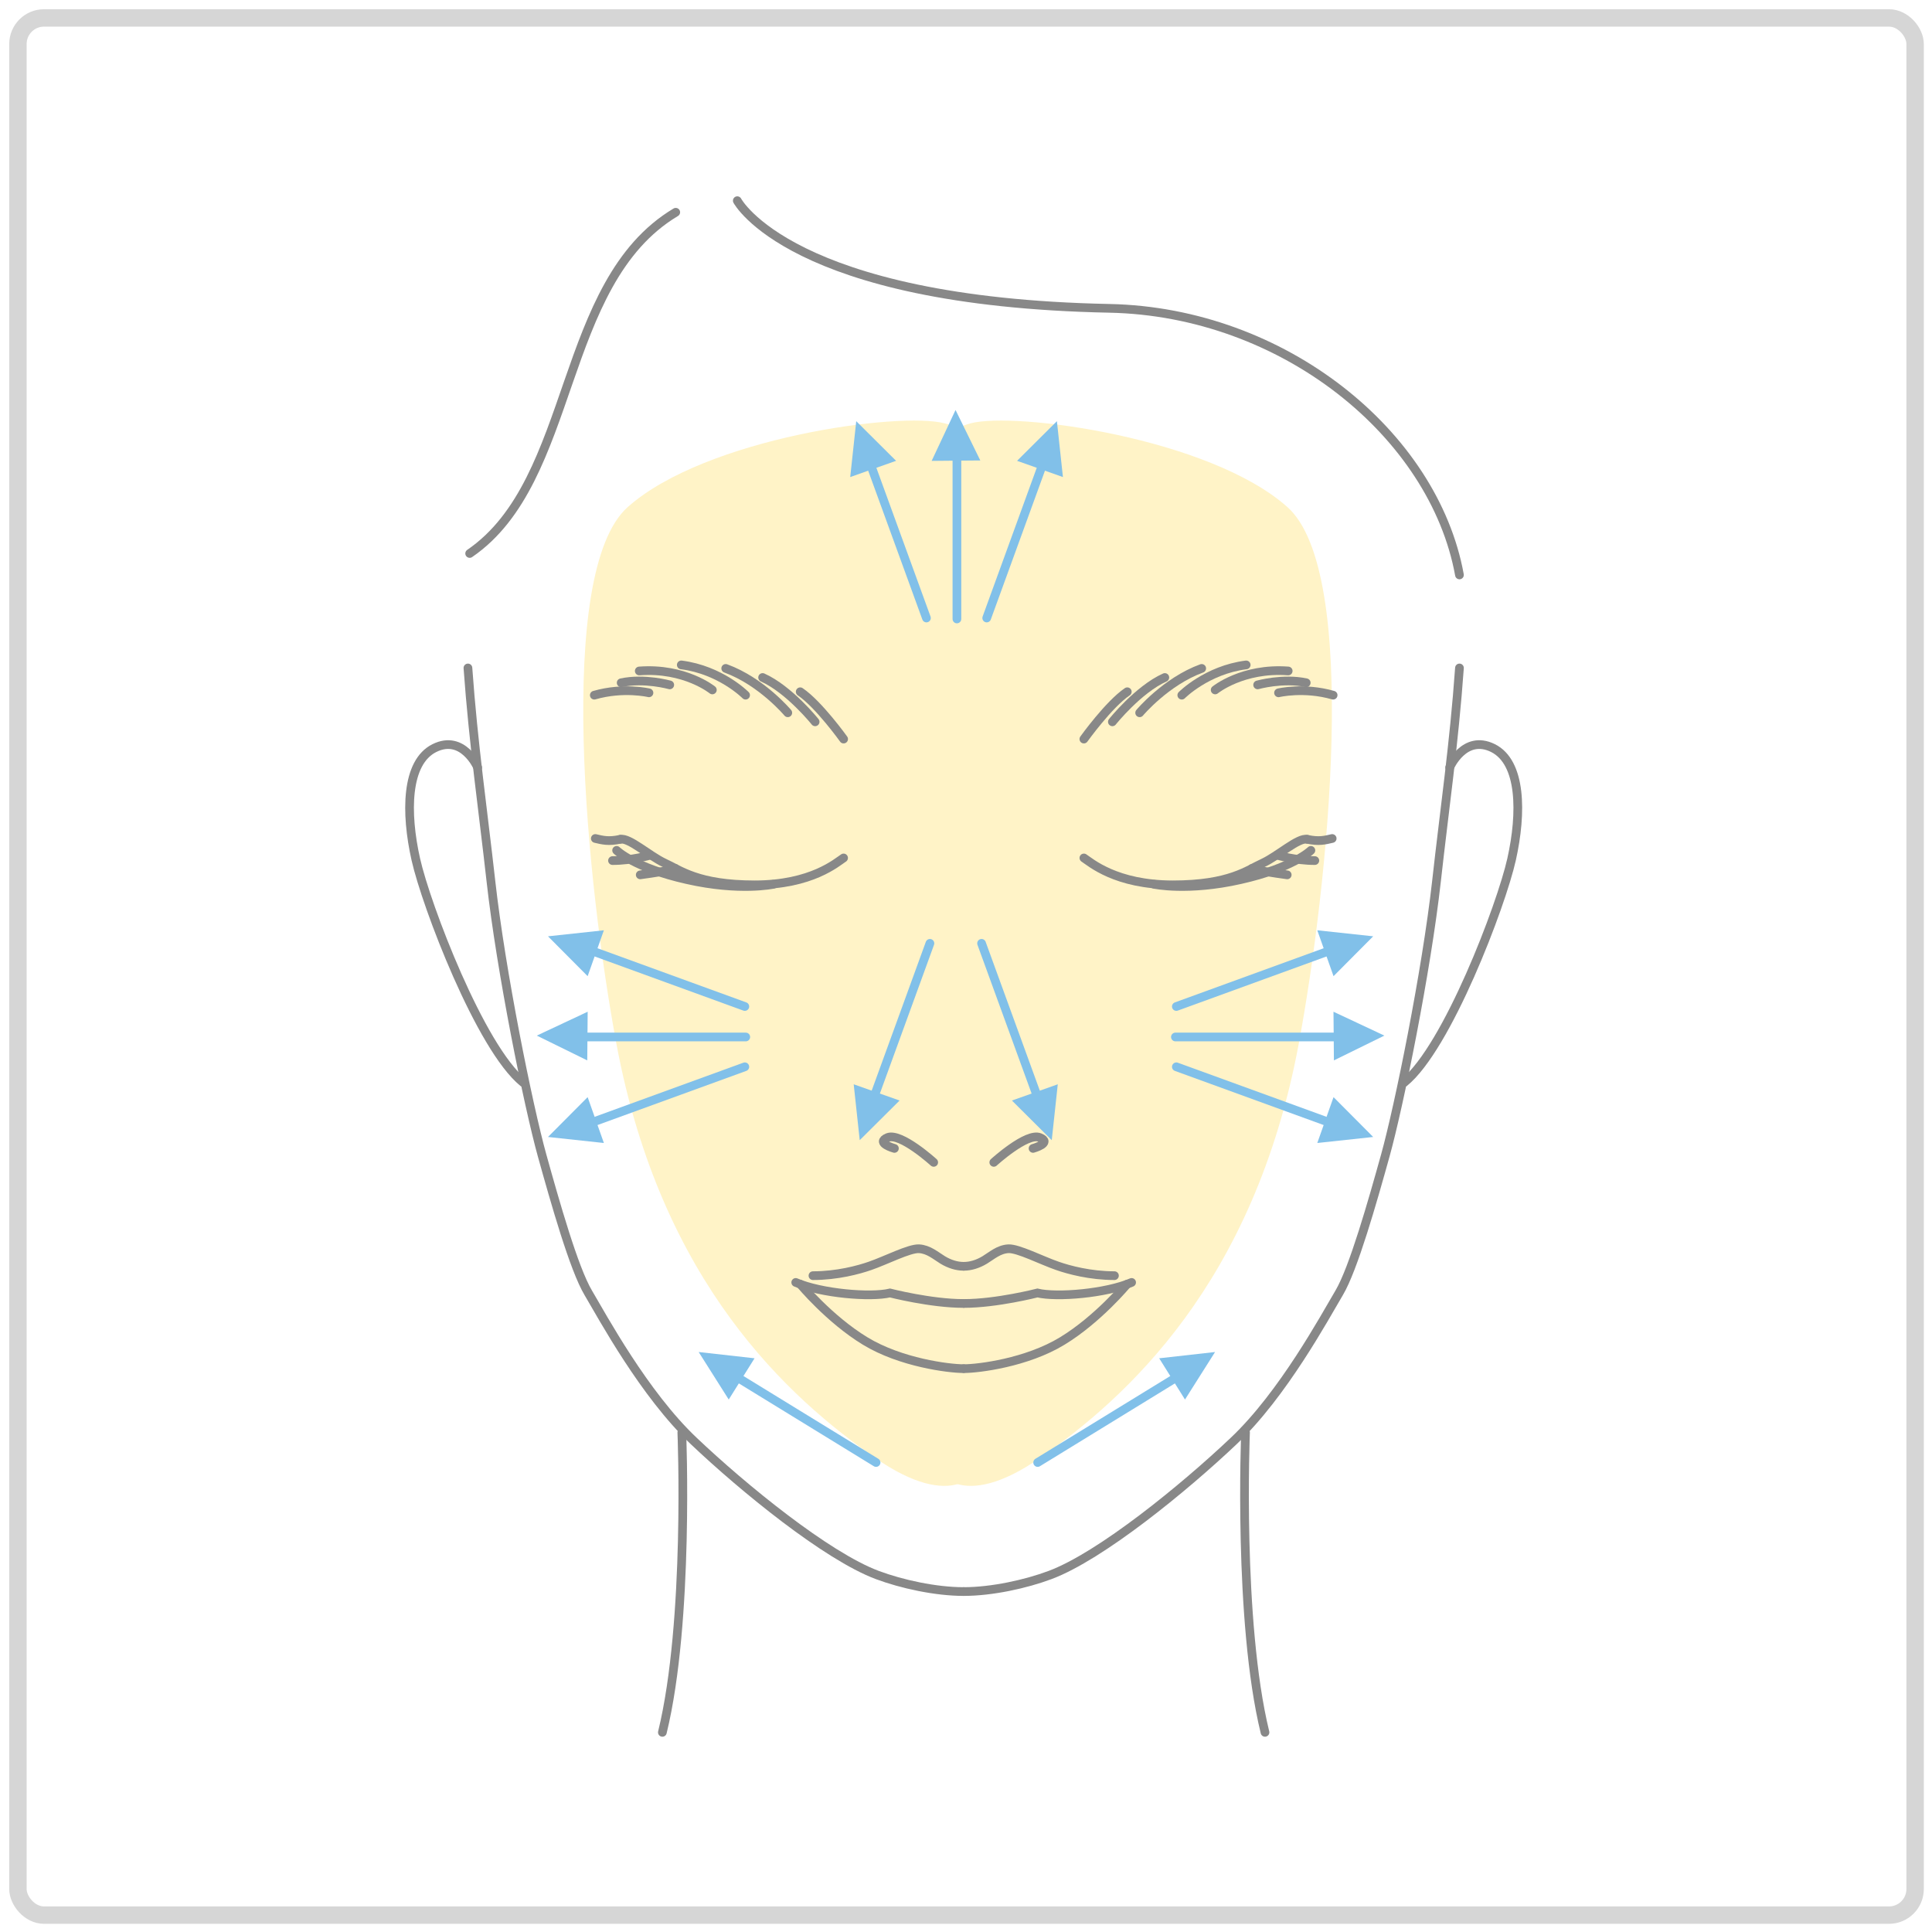 <svg width="111" height="111" viewBox="0 0 111 111" fill="none" xmlns="http://www.w3.org/2000/svg">
<rect x="1.03" y="1.03" width="109" height="109" rx="1.5" fill="white" stroke="#D6D6D6"/>
<g filter="url(#filter0_f_3741_13051)">
<path d="M53.519 29.791C53.504 31.71 53.535 81.882 53.519 83.334C53.504 84.787 55.31 86.85 59.74 83.77C64.677 80.337 72.043 73.746 74.614 59.986C76.308 50.906 78.166 32.865 73.962 29.129C69.492 25.156 58.328 23.632 55.747 24.325C53.165 25.023 53.54 27.871 53.519 29.786V29.791Z" fill="#FFF3C7"/>
</g>
<g filter="url(#filter1_f_3741_13051)">
<path d="M56.513 29.791C56.529 31.71 56.498 81.882 56.513 83.334C56.529 84.787 54.722 86.85 50.292 83.77C45.355 80.337 37.99 73.746 35.418 59.986C33.724 50.906 31.866 32.865 36.07 29.129C40.541 25.156 51.704 23.632 54.286 24.325C56.867 25.023 56.493 27.871 56.513 29.786V29.791Z" fill="#FFF3C7"/>
</g>
<path d="M48.469 42.462C48.469 42.462 47.043 40.469 45.975 39.743" stroke="#888888" stroke-width="0.5" stroke-linecap="round"/>
<path d="M46.832 41.471C46.832 41.471 45.341 39.607 43.815 38.924" stroke="#888888" stroke-width="0.5" stroke-linecap="round"/>
<path d="M45.261 40.952C45.261 40.952 43.752 39.152 41.695 38.402" stroke="#888888" stroke-width="0.5" stroke-linecap="round"/>
<path d="M42.837 39.94C42.837 39.94 41.411 38.492 39.142 38.201" stroke="#888888" stroke-width="0.5" stroke-linecap="round"/>
<path d="M40.927 39.639C40.927 39.639 39.35 38.353 36.728 38.549" stroke="#888888" stroke-width="0.5" stroke-linecap="round"/>
<path d="M38.479 39.349C38.479 39.349 37.022 38.939 35.688 39.227" stroke="#888888" stroke-width="0.5" stroke-linecap="round"/>
<path d="M37.285 39.805C37.285 39.805 35.831 39.456 34.145 39.94" stroke="#888888" stroke-width="0.5" stroke-linecap="round"/>
<path d="M62.272 42.462C62.272 42.462 63.698 40.469 64.766 39.743" stroke="#888888" stroke-width="0.5" stroke-linecap="round"/>
<path d="M63.91 41.471C63.91 41.471 65.398 39.607 66.923 38.924" stroke="#888888" stroke-width="0.5" stroke-linecap="round"/>
<path d="M65.477 40.952C65.477 40.952 66.983 39.152 69.042 38.402" stroke="#888888" stroke-width="0.5" stroke-linecap="round"/>
<path d="M67.898 39.94C67.898 39.94 69.328 38.492 71.597 38.201" stroke="#888888" stroke-width="0.5" stroke-linecap="round"/>
<path d="M69.815 39.639C69.815 39.639 71.393 38.353 74.011 38.549" stroke="#888888" stroke-width="0.5" stroke-linecap="round"/>
<path d="M72.256 39.349C72.256 39.349 73.716 38.939 75.047 39.227" stroke="#888888" stroke-width="0.5" stroke-linecap="round"/>
<path d="M73.456 39.805C73.456 39.805 74.91 39.456 76.593 39.94" stroke="#888888" stroke-width="0.5" stroke-linecap="round"/>
<path d="M48.467 49.292C48.091 49.534 46.64 50.838 43.358 50.838C40.076 50.838 39.063 49.978 38.177 49.58C37.291 49.166 36.146 48.11 35.64 48.22" stroke="#888888" stroke-width="0.5" stroke-linecap="round"/>
<path d="M35.64 48.219C34.957 48.367 34.614 48.269 34.203 48.174" stroke="#888888" stroke-width="0.5" stroke-linecap="round"/>
<path d="M44.442 50.804C44.442 50.804 42.506 51.227 39.471 50.538C36.439 49.858 35.427 48.857 35.427 48.857" stroke="#888888" stroke-width="0.5" stroke-linecap="round"/>
<path d="M38.803 49.892C38.803 49.892 38.618 50.015 36.784 50.263" stroke="#888888" stroke-width="0.5" stroke-linecap="round"/>
<path d="M37.364 49.131C37.364 49.131 36.299 49.443 35.19 49.443" stroke="#888888" stroke-width="0.5" stroke-linecap="round"/>
<path d="M62.273 49.292C62.649 49.534 64.1 50.838 67.382 50.838C70.664 50.838 71.676 49.978 72.562 49.58C73.448 49.166 74.594 48.11 75.1 48.22" stroke="#888888" stroke-width="0.5" stroke-linecap="round"/>
<path d="M75.102 48.219C75.784 48.367 76.127 48.269 76.538 48.174" stroke="#888888" stroke-width="0.5" stroke-linecap="round"/>
<path d="M66.3 50.804C66.3 50.804 68.236 51.227 71.27 50.538C74.302 49.858 75.315 48.857 75.315 48.857" stroke="#888888" stroke-width="0.5" stroke-linecap="round"/>
<path d="M71.936 49.892C71.936 49.892 72.121 50.015 73.955 50.263" stroke="#888888" stroke-width="0.5" stroke-linecap="round"/>
<path d="M73.371 49.131C73.371 49.131 74.433 49.443 75.541 49.443" stroke="#888888" stroke-width="0.5" stroke-linecap="round"/>
<path d="M38.824 12.195C32.029 16.258 33.131 27.595 26.984 31.799" stroke="#888888" stroke-width="0.5" stroke-linecap="round"/>
<path d="M42.36 11.53C42.36 11.53 45.438 17.35 63.737 17.715C73.734 17.917 82.381 24.943 83.851 33.032" stroke="#888888" stroke-width="0.5" stroke-linecap="round"/>
<path d="M53.644 66.782C53.644 66.782 51.742 65.049 50.995 65.355C50.26 65.665 51.387 65.98 51.387 65.98" stroke="#888888" stroke-width="0.5" stroke-linecap="round"/>
<path d="M46.707 73.291C48.096 73.291 49.331 72.958 49.986 72.728C50.887 72.419 52.246 71.715 52.801 71.745C53.354 71.776 53.761 72.143 54.16 72.388C54.564 72.633 54.981 72.753 55.352 72.753" stroke="#888888" stroke-width="0.5" stroke-linecap="round"/>
<path d="M55.351 78.633C54.527 78.633 51.755 78.293 49.705 77.044C47.655 75.798 45.984 73.783 45.984 73.783" stroke="#888888" stroke-width="0.5" stroke-linecap="round"/>
<path d="M55.35 74.889C53.482 74.889 51.133 74.286 51.133 74.286C50.012 74.553 47.187 74.314 45.718 73.68" stroke="#888888" stroke-width="0.5" stroke-linecap="round"/>
<path d="M83.851 38.376C83.542 42.739 82.995 46.456 82.532 50.626C81.949 55.834 80.38 63.543 79.596 66.371C78.849 69.053 77.759 72.899 76.938 74.28C76.117 75.66 73.721 80.106 70.878 82.791C68.037 85.485 63.249 89.398 60.334 90.488C58.933 91.014 56.979 91.44 55.37 91.44" stroke="#888888" stroke-width="0.5" stroke-linecap="round"/>
<path d="M83.288 44.094C83.288 44.094 84.128 42.165 85.776 42.979C87.419 43.797 87.443 46.696 86.847 49.369C86.252 52.036 83.143 60.195 80.673 62.197" stroke="#888888" stroke-width="0.5" stroke-linecap="round"/>
<path d="M39.173 82.296C39.173 82.296 39.618 93.138 38.056 99.53" stroke="#888888" stroke-width="0.5" stroke-linecap="round"/>
<path d="M71.56 82.296C71.56 82.296 71.116 93.138 72.678 99.53" stroke="#888888" stroke-width="0.5" stroke-linecap="round"/>
<path d="M26.884 38.376C27.196 42.739 27.739 46.456 28.205 50.626C28.786 55.834 30.357 63.543 31.141 66.371C31.888 69.053 32.975 72.899 33.799 74.28C34.617 75.66 37.016 80.106 39.86 82.791C42.697 85.485 47.489 89.398 50.4 90.488C51.805 91.014 53.756 91.44 55.364 91.44" stroke="#888888" stroke-width="0.5" stroke-linecap="round"/>
<path d="M27.445 44.094C27.445 44.094 26.605 42.165 24.96 42.979C23.314 43.797 23.29 46.696 23.889 49.369C24.487 52.036 27.596 60.195 30.06 62.197" stroke="#888888" stroke-width="0.5" stroke-linecap="round"/>
<path d="M57.097 66.782C57.097 66.782 58.998 65.049 59.742 65.355C60.48 65.665 59.353 65.98 59.353 65.98" stroke="#888888" stroke-width="0.5" stroke-linecap="round"/>
<path d="M64.029 73.291C62.637 73.291 61.405 72.958 60.751 72.728C59.849 72.419 58.488 71.715 57.932 71.745C57.379 71.776 56.978 72.143 56.577 72.388C56.172 72.633 55.755 72.753 55.382 72.753" stroke="#888888" stroke-width="0.5" stroke-linecap="round"/>
<path d="M55.386 78.633C56.21 78.633 58.986 78.293 61.032 77.044C63.082 75.798 64.75 73.783 64.75 73.783" stroke="#888888" stroke-width="0.5" stroke-linecap="round"/>
<path d="M55.386 74.889C57.254 74.889 59.603 74.286 59.603 74.286C60.724 74.553 63.549 74.314 65.015 73.68" stroke="#888888" stroke-width="0.5" stroke-linecap="round"/>
<path d="M77.975 59.578L67.531 59.578" stroke="#81C0E9" stroke-width="0.5" stroke-linecap="round" stroke-linejoin="round"/>
<path d="M76.637 60.923L79.537 59.499L76.613 58.127L76.626 59.527L76.637 60.923Z" fill="#81C0E9"/>
<path d="M77.399 64.863L67.585 61.291" stroke="#81C0E9" stroke-width="0.5" stroke-linecap="round" stroke-linejoin="round"/>
<path d="M75.683 65.669L78.894 65.323L76.616 63.034L76.149 64.353L75.683 65.669Z" fill="#81C0E9"/>
<path d="M77.399 54.254L67.585 57.827" stroke="#81C0E9" stroke-width="0.5" stroke-linecap="round" stroke-linejoin="round"/>
<path d="M75.683 53.448L78.894 53.794L76.616 56.084L76.149 54.764L75.683 53.448Z" fill="#81C0E9"/>
<path d="M32.403 59.578L42.847 59.578" stroke="#81C0E9" stroke-width="0.5" stroke-linecap="round" stroke-linejoin="round"/>
<path d="M33.74 60.923L30.841 59.499L33.764 58.127L33.752 59.527L33.74 60.923Z" fill="#81C0E9"/>
<path d="M32.979 64.863L42.793 61.291" stroke="#81C0E9" stroke-width="0.5" stroke-linecap="round" stroke-linejoin="round"/>
<path d="M34.695 65.669L31.484 65.323L33.762 63.034L34.229 64.353L34.695 65.669Z" fill="#81C0E9"/>
<path d="M32.979 54.254L42.793 57.827" stroke="#81C0E9" stroke-width="0.5" stroke-linecap="round" stroke-linejoin="round"/>
<path d="M34.695 53.448L31.484 53.794L33.762 56.084L34.229 54.764L34.695 53.448Z" fill="#81C0E9"/>
<path d="M54.978 25.117L54.978 35.562" stroke="#81C0E9" stroke-width="0.5" stroke-linecap="round" stroke-linejoin="round"/>
<path d="M56.322 26.455L54.899 23.555L53.527 26.479L54.927 26.466L56.322 26.455Z" fill="#81C0E9"/>
<path d="M60.262 25.692L56.69 35.507" stroke="#81C0E9" stroke-width="0.5" stroke-linecap="round" stroke-linejoin="round"/>
<path d="M61.069 27.409L60.723 24.198L58.434 26.476L59.753 26.942L61.069 27.409Z" fill="#81C0E9"/>
<path d="M49.654 25.692L53.227 35.507" stroke="#81C0E9" stroke-width="0.5" stroke-linecap="round" stroke-linejoin="round"/>
<path d="M48.848 27.409L49.194 24.198L51.483 26.476L50.164 26.942L48.848 27.409Z" fill="#81C0E9"/>
<path d="M59.967 64.012L56.394 54.198" stroke="#81C0E9" stroke-width="0.5" stroke-linecap="round" stroke-linejoin="round"/>
<path d="M60.773 62.296L60.427 65.507L58.138 63.229L59.457 62.762L60.773 62.296Z" fill="#81C0E9"/>
<path d="M49.855 64.012L53.427 54.198" stroke="#81C0E9" stroke-width="0.5" stroke-linecap="round" stroke-linejoin="round"/>
<path d="M49.048 62.296L49.394 65.507L51.684 63.229L50.364 62.762L49.048 62.296Z" fill="#81C0E9"/>
<path d="M41.432 78.563L50.333 84.026" stroke="#81C0E9" stroke-width="0.5" stroke-linecap="round" stroke-linejoin="round"/>
<path d="M41.868 80.408L40.141 77.678L43.351 78.038L42.608 79.225L41.868 80.408Z" fill="#81C0E9"/>
<path d="M68.519 78.563L59.617 84.026" stroke="#81C0E9" stroke-width="0.5" stroke-linecap="round" stroke-linejoin="round"/>
<path d="M68.082 80.408L69.809 77.678L66.6 78.038L67.342 79.225L68.082 80.408Z" fill="#81C0E9"/>
<defs>
<filter id="filter0_f_3741_13051" x="38.511" y="9.163" width="53.011" height="91.206" filterUnits="userSpaceOnUse" color-interpolation-filters="sRGB">
<feFlood flood-opacity="0" result="BackgroundImageFix"/>
<feBlend mode="normal" in="SourceGraphic" in2="BackgroundImageFix" result="shape"/>
<feGaussianBlur stdDeviation="7.5" result="effect1_foregroundBlur_3741_13051"/>
</filter>
<filter id="filter1_f_3741_13051" x="18.511" y="9.163" width="53.011" height="91.206" filterUnits="userSpaceOnUse" color-interpolation-filters="sRGB">
<feFlood flood-opacity="0" result="BackgroundImageFix"/>
<feBlend mode="normal" in="SourceGraphic" in2="BackgroundImageFix" result="shape"/>
<feGaussianBlur stdDeviation="7.5" result="effect1_foregroundBlur_3741_13051"/>
</filter>
</defs>
</svg>
